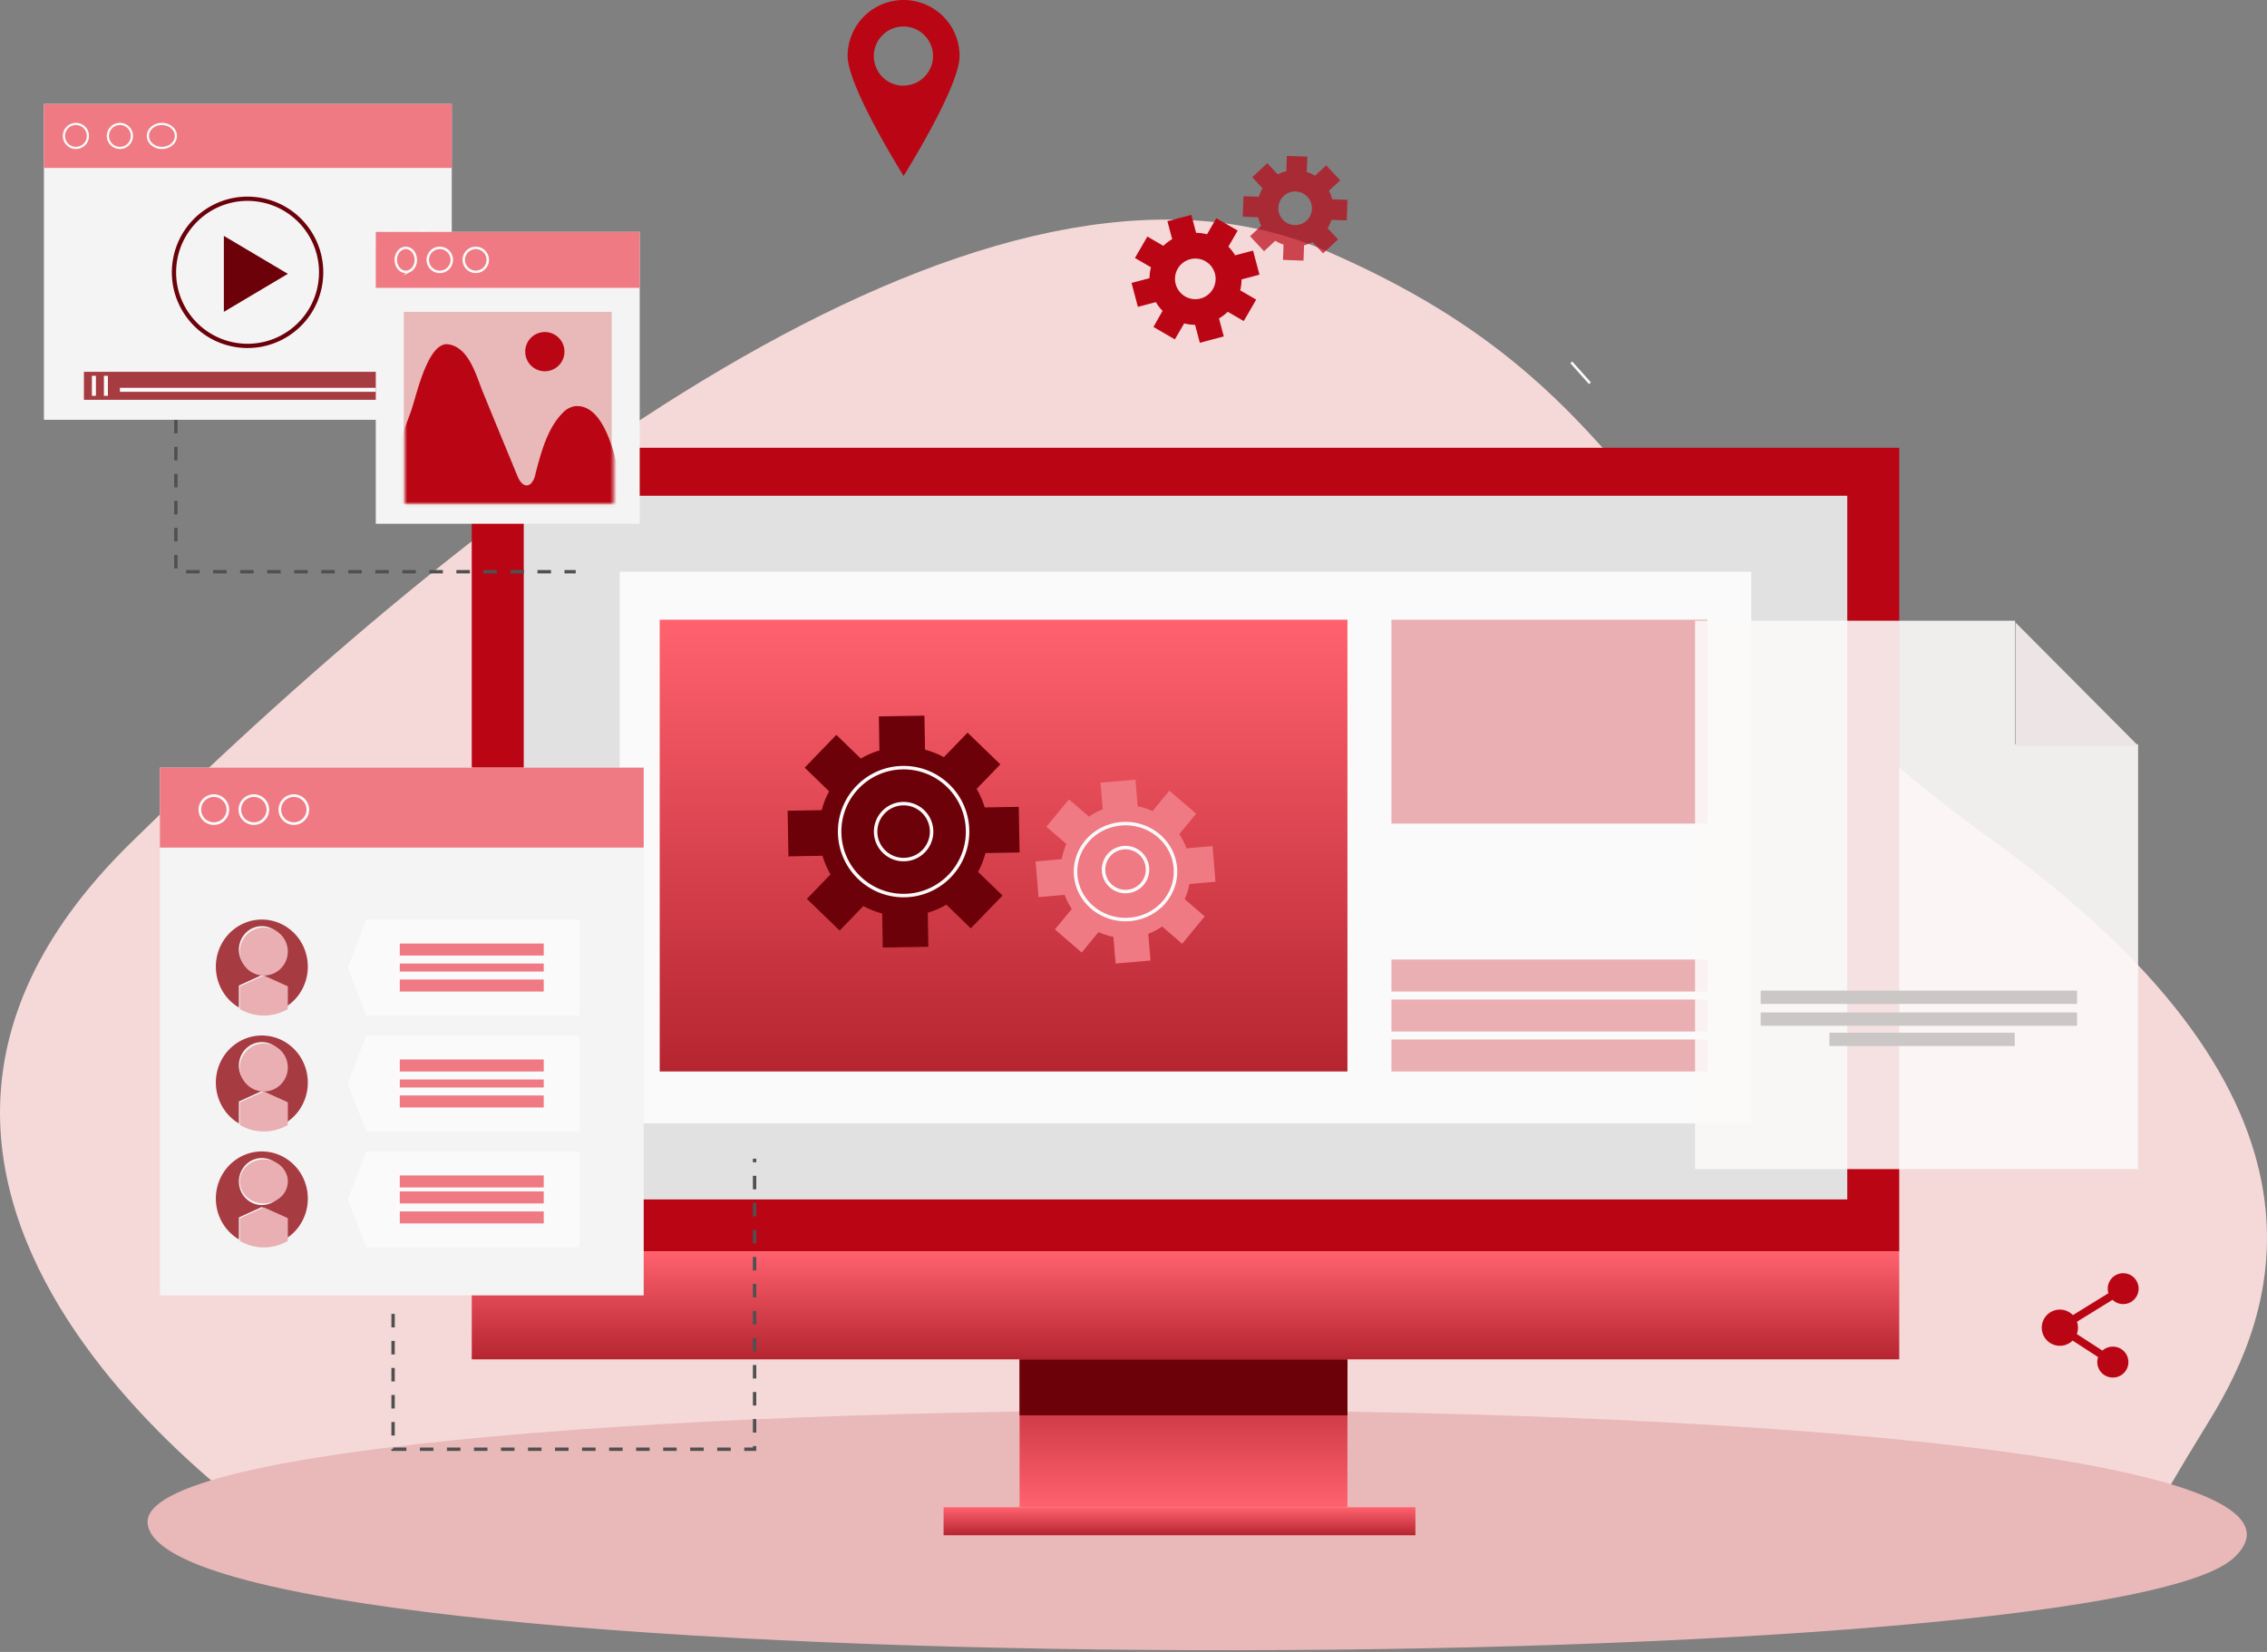 <svg width="671" height="489" viewBox="0 0 671 489" fill="none" xmlns="http://www.w3.org/2000/svg"><rect x="0" y="0" width="671" height="489" fill="#808080" stroke="none"/><path d="M89.07 458.388S-71.27 357.759 38.307 249.892C147.885 142.026 294.533 31.736 392.833 74.399c98.3 42.663 89.46 96.599 197.429 174.687 107.97 78.089 82.989 140.074 63.655 171.47C634.578 451.951 631.356 460 631.356 460L89.07 458.388Z" fill="#f5d8d8"/><path d="M43.698 451.02c5.282 48.76 576.874 47.579 617.441 10.165 61.185-56.433-622.463-56.433-617.441-10.165Z" fill="#e9b8b8"/><path d="M562.15 132.553H139.636v237.886H562.15V132.553Z" fill="#BA0614"/><path d="M546.764 146.755H155.021v208.298h391.743V146.755Z" fill="#e1e1e1"/><path d="M301.777 446.184h97.048v-43.79h-97.048v43.79Z" fill="url(#a)"/><path d="M398.825 402.394h-97.048v16.569h97.048v-16.569Z" fill="#6c0109"/><path d="M418.944 446.184H279.29v8.285h139.654v-8.285Z" fill="url(#b)"/><path d="M562.15 370.439H139.636v31.955H562.15v-31.955Z" fill="url(#c)"/><path d="M518.36 169.242H183.426v163.325H518.36V169.242Z" fill="#FBFAFA"/><path d="M398.825 183.444H195.261v133.737h203.564V183.444Z" fill="url(#d)"/><path d="m291.687 252.519 10.09-.172-.238-13.504-10.076.172a25.205 25.205 0 0 0-2.394-5.502l7.022-7.248-9.706-9.39-7.009 7.261a24.899 24.899 0 0 0-5.58-2.209l-.172-10.078-13.501.224.172 10.079a25.177 25.177 0 0 0-5.501 2.394l-7.247-7.01-9.376 9.708 7.247 7.01a24.785 24.785 0 0 0-2.208 5.568l-10.077.172.225 13.504 10.09-.172a24.537 24.537 0 0 0 2.38 5.502l-7.009 7.248 9.707 9.39 7.008-7.261a24.627 24.627 0 0 0 5.58 2.209l.172 10.078 13.488-.225-.172-10.078a24.852 24.852 0 0 0 5.501-2.394l7.247 7.01 9.389-9.708-7.247-7.01a25.393 25.393 0 0 0 2.195-5.568Z" fill="#6c0109"/><path d="M267.455 265.107c10.458 0 18.936-8.478 18.936-18.936 0-10.459-8.478-18.937-18.936-18.937s-18.936 8.478-18.936 18.937c0 10.458 8.478 18.936 18.936 18.936Z" stroke="#FBFAFA" stroke-width="1.03" stroke-miterlimit="10"/><path d="M275.74 246.17a8.279 8.279 0 0 1-5.115 7.654 8.288 8.288 0 0 1-9.028-1.796 8.283 8.283 0 1 1 14.143-5.858Z" stroke="#FBFAFA" stroke-width="1.03" stroke-miterlimit="10"/><path d="m343.976 274.263 5.919 5.113 6.679-8.112-5.919-5.1a19.769 19.769 0 0 0 1.401-4.484l7.713-.669-.878-10.562-7.713.669a20.212 20.212 0 0 0-2.121-4.19l4.989-6.05-7.922-6.827-4.99 6.05a19.473 19.473 0 0 0-4.4-1.432l-.654-7.884-10.332.897.654 7.884a19.055 19.055 0 0 0-4.085 2.169l-5.919-5.101-6.692 8.099 5.932 5.1a19.831 19.831 0 0 0-1.401 4.498l-7.726.669.89 10.562 7.713-.669a19.818 19.818 0 0 0 2.122 4.176l-5.003 6.051 7.936 6.84 4.989-6.051a19.318 19.318 0 0 0 4.387 1.419l.655 7.898 10.332-.897-.655-7.897a19.502 19.502 0 0 0 4.099-2.169Z" fill="#ef7a83"/><path d="M344.317 267.31c-1.92 2.125-4.453 3.655-7.28 4.396a15.38 15.38 0 0 1-8.597-.234c-2.778-.893-5.217-2.559-7.008-4.785a13.877 13.877 0 0 1-3.052-7.719 13.75 13.75 0 0 1 1.937-8.045c1.461-2.438 3.644-4.404 6.271-5.65a15.34 15.34 0 0 1 8.485-1.348 15.086 15.086 0 0 1 7.832 3.412c2.935 2.476 4.73 5.965 4.995 9.707.265 3.742-1.023 7.433-3.583 10.266Z" stroke="#FBFAFA" stroke-width="1.03" stroke-miterlimit="10"/><path d="M338.023 261.718a6.513 6.513 0 0 1-6.978 1.858 6.505 6.505 0 0 1-4.4-5.726 6.515 6.515 0 0 1 3.595-6.264 6.51 6.51 0 0 1 7.783 10.132Z" stroke="#FBFAFA" stroke-width="1.03" stroke-miterlimit="10"/><path d="M505.341 183.444h-93.497v60.359h93.497v-60.359Zm0 100.599h-93.497v9.468h93.497v-9.468Zm0 11.835h-93.497v9.468h93.497v-9.468Zm0 11.835h-93.497v9.468h93.497v-9.468Z" fill="#e9afb3"/><path opacity=".9" d="M596.444 183.746h-94.728V346.08h131.129V220.32h-36.401v-36.574Z" fill="#FCF9F9"/><path d="M596.577 220.864h36.401l-36.401-36.574v36.574Z" fill="#EDE5E5"/><path d="M614.777 293.242h-93.641v3.937h93.641v-3.937Zm0 6.468h-93.641v3.937h93.641v-3.937Zm-18.439 5.992h-54.854v3.937h54.854v-3.937Z" fill="#CBC7C7"/><path d="M625.406 407.775a4.568 4.568 0 1 0 0-9.137 4.569 4.569 0 1 0 0 9.137Zm-15.714-9.392a5.358 5.358 0 1 0 0-10.716 5.358 5.358 0 0 0 0 10.716Zm18.739-12.346a4.569 4.569 0 1 0 0-9.138 4.569 4.569 0 0 0 0 9.138Z" fill="#BA0614"/><path d="m628.431 381.468-18.739 11.558 15.714 10.181" stroke="#BA0614" stroke-width="2.3" stroke-miterlimit="10"/><path d="M267.401 0a16.568 16.568 0 0 0-16.515 16.57c0 9.147 16.569 35.505 16.569 35.505s16.569-26.358 16.569-35.505A16.571 16.571 0 0 0 267.401 0Zm0 25.37a8.755 8.755 0 0 1-8.091-5.408 8.759 8.759 0 1 1 16.85-3.352 8.761 8.761 0 0 1-8.759 8.72v.04Z" fill="#BA0614"/><path d="M133.718 30.771H13v93.498h120.718V30.771Z" fill="#F4F4F4"/><path d="M133.718 30.771H13v18.937h120.718V30.772Z" fill="#ef7a83"/><path d="M26.018 40.24a3.551 3.551 0 1 1-3.55-3.551 3.54 3.54 0 0 1 3.55 3.55Zm13.019 0a3.55 3.55 0 1 1-3.55-3.551 3.54 3.54 0 0 1 3.55 3.55Zm13.019 0c0 .702-.243 1.388-.698 1.972-.455.584-1.102 1.039-1.86 1.308a4.787 4.787 0 0 1-2.392.202 4.394 4.394 0 0 1-2.121-.972c-.58-.496-.974-1.13-1.134-1.818a3.083 3.083 0 0 1 .236-2.051c.313-.649.844-1.203 1.525-1.594a4.647 4.647 0 0 1 2.302-.598 4.735 4.735 0 0 1 1.587.267c.504.178.961.44 1.346.77.385.33.69.721.898 1.153.207.431.313.894.311 1.36Z" stroke="#FBFAFA" stroke-width=".65" stroke-miterlimit="10"/><path d="M66.258 92.314V69.827l18.936 11.237-18.936 11.25Z" fill="#6c0109"/><path d="M94.774 84.103c1.927-11.873-6.136-23.06-18.009-24.988-11.873-1.927-23.06 6.136-24.988 18.009-1.927 11.873 6.136 23.06 18.009 24.988 11.873 1.927 23.06-6.136 24.988-18.009Z" stroke="#6c0109" stroke-width="1.26" stroke-miterlimit="10"/><path d="M120.699 110.066H24.835v8.285h95.864v-8.285Z" fill="#a73b42"/><path d="M28.386 111.25h-1.184v5.918h1.184v-5.918Zm3.55 0h-1.184v5.918h1.184v-5.918Zm86.397 0h-3.551v5.918h3.551v-5.918Zm-7.101 3.551H35.487v1.183h75.745v-1.183Z" fill="#FBFAFA"/><path d="M118.333 71.602c0 .585-.209 1.158-.599 1.644-.39.487-.945.866-1.593 1.09a4.218 4.218 0 0 1-2.052.168 3.822 3.822 0 0 1-1.818-.81c-.496-.413-.834-.94-.971-1.514a2.502 2.502 0 0 1 .202-1.71c.268-.54.724-1.003 1.307-1.328a4.076 4.076 0 0 1 1.973-.498c.942 0 1.845.311 2.511.866.665.555 1.04 1.308 1.04 2.092Zm10.651 0c0 .585-.208 1.158-.598 1.644-.39.487-.945.866-1.593 1.09a4.218 4.218 0 0 1-2.052.168 3.817 3.817 0 0 1-1.818-.81c-.496-.413-.834-.94-.971-1.514a2.502 2.502 0 0 1 .202-1.71c.268-.54.723-1.003 1.307-1.328a4.076 4.076 0 0 1 1.973-.498c.941 0 1.845.311 2.51.866.666.555 1.04 1.308 1.04 2.092Z" stroke="#FBFAFA" stroke-width=".73" stroke-miterlimit="10"/><path d="M189.343 68.644h-78.112v86.396h78.112V68.644Z" fill="#F4F4F4"/><path d="M181.059 92.314h-61.543v56.809h61.543V92.314Z" fill="#e9b8b8"/><mask id="e" style="mask-type:luminance" maskUnits="userSpaceOnUse" x="119" y="91" width="63" height="59"><path d="M181.612 91.927h-61.694v57.121h61.694v-57.12Z" fill="#fff"/></mask><g mask="url(#e)" fill="#BA0614"><path d="M126.852 106.8c1.604-3.088 3.579-5.302 5.991-4.852 6.032 1.048 8.073 9.174 10.022 13.946 3.407 8.378 6.88 16.729 10.327 25.107.609 1.498 2.134 3.765 3.976 2.121a5.624 5.624 0 0 0 1.326-2.89c1.577-6.045 3.5-13.468 8.06-18.002a6.232 6.232 0 0 1 3.579-1.988c10.87-1.061 13.561 23.317 14.979 30.184-22.535 1.326-45.07 1.79-67.712 1.67-1.763 0-3.778-.132-4.891-1.511a4.847 4.847 0 0 1-.133-4.918c3.367-7.662 6.31-15.907 9.279-23.954.981-2.704 2.625-9.968 5.197-14.913Zm40.219-2.704a5.806 5.806 0 1 1-11.613-.001 5.806 5.806 0 0 1 11.613.001Z"/></g><path d="M189.343 68.644h-78.112v16.569h78.112v-16.57Z" fill="#ef7a83"/><path d="M123.066 76.928a4.07 4.07 0 0 1-.498 1.973c-.325.584-.787 1.039-1.328 1.308a2.505 2.505 0 0 1-1.71.202c-.573-.137-1.101-.475-1.514-.972a3.813 3.813 0 0 1-.81-1.818 4.216 4.216 0 0 1 .168-2.051c.224-.649.603-1.204 1.09-1.594a2.622 2.622 0 0 1 1.644-.598c.784 0 1.537.374 2.092 1.04.555.666.866 1.569.866 2.51Zm10.652 0a3.55 3.55 0 1 1-7.102.001 3.55 3.55 0 0 1 7.102 0Zm10.652 0a3.552 3.552 0 0 1-7.033.693 3.548 3.548 0 0 1 3.482-4.243 3.551 3.551 0 0 1 3.551 3.55Z" stroke="#FBFAFA" stroke-width=".73" stroke-miterlimit="10"/><path d="M52.056 124.269v44.973h118.351" stroke="#505050" stroke-miterlimit="10" stroke-dasharray="4 4"/><path d="M190.527 227.234H47.322v156.224h143.205V227.234Z" fill="#F4F4F4"/><path d="M190.527 227.234H47.322v23.671h143.205v-23.671Z" fill="#ef7a83"/><path d="M67.441 239.661a4.144 4.144 0 0 1-4.95 4.063 4.139 4.139 0 0 1-3.255-3.255 4.142 4.142 0 0 1 4.063-4.95 4.155 4.155 0 0 1 4.142 4.142Zm11.836 0a4.145 4.145 0 0 1-2.557 3.827 4.137 4.137 0 0 1-4.515-.898 4.14 4.14 0 0 1-.897-4.514 4.14 4.14 0 0 1 3.826-2.557 4.154 4.154 0 0 1 4.143 4.142Zm11.835 0a4.144 4.144 0 0 1-4.95 4.063 4.139 4.139 0 0 1-3.255-3.255 4.141 4.141 0 0 1 4.062-4.95 4.155 4.155 0 0 1 4.143 4.142Z" stroke="#FBFAFA" stroke-width=".78" stroke-miterlimit="10"/><path d="M91.112 286.174a14.214 14.214 0 0 0-1.817-6.98 13.784 13.784 0 0 0-4.981-5.113 13.362 13.362 0 0 0-6.808-1.873 13.354 13.354 0 0 0-6.81 1.869 13.778 13.778 0 0 0-4.983 5.109 14.217 14.217 0 0 0-1.822 6.979c.001 2.45.632 4.856 1.83 6.977a13.783 13.783 0 0 0 4.988 5.103v-6.505l6.792-3.098 6.793 3.098v6.505a13.802 13.802 0 0 0 4.985-5.1 14.232 14.232 0 0 0 1.833-6.971Zm-13.61 1.904a6.674 6.674 0 0 1-3.774-1.173 6.927 6.927 0 0 1-2.502-3.124 7.121 7.121 0 0 1-.386-4.022 7.019 7.019 0 0 1 1.859-3.564 6.735 6.735 0 0 1 3.477-1.905 6.635 6.635 0 0 1 3.925.396 6.83 6.83 0 0 1 3.048 2.564 7.084 7.084 0 0 1 1.145 3.867 7.051 7.051 0 0 1-1.99 4.923 6.71 6.71 0 0 1-4.803 2.038Z" fill="#a73b42"/><path d="M78.093 274.575a7.103 7.103 0 0 0-6.56 4.383 7.103 7.103 0 0 0 5.175 9.682 7.096 7.096 0 0 0 7.29-3.019 7.103 7.103 0 0 0-5.905-11.046Z" fill="#e9afb3"/><path d="m78.093 288.777-7.1 3.197v6.713a14.077 14.077 0 0 0 7.1 1.925c2.493 0 4.942-.664 7.101-1.925v-6.713l-7.1-3.197Z" fill="#e9afb3"/><path d="M91.112 320.496a14.22 14.22 0 0 0-1.817-6.981 13.781 13.781 0 0 0-4.981-5.112 13.362 13.362 0 0 0-6.808-1.873 13.353 13.353 0 0 0-6.81 1.868 13.786 13.786 0 0 0-4.983 5.109 14.217 14.217 0 0 0-1.822 6.979c.001 2.45.632 4.857 1.83 6.977a13.785 13.785 0 0 0 4.988 5.104v-6.505l6.792-3.098 6.793 3.098v6.505a13.797 13.797 0 0 0 4.985-5.101 14.225 14.225 0 0 0 1.833-6.97Zm-13.61 1.904a6.674 6.674 0 0 1-3.774-1.173 6.927 6.927 0 0 1-2.502-3.124 7.122 7.122 0 0 1-.386-4.022 7.015 7.015 0 0 1 1.859-3.564 6.735 6.735 0 0 1 3.477-1.905 6.635 6.635 0 0 1 3.925.396 6.83 6.83 0 0 1 3.048 2.564 7.082 7.082 0 0 1 1.145 3.867 7.049 7.049 0 0 1-1.99 4.922 6.707 6.707 0 0 1-4.803 2.039Z" fill="#a73b42"/><path d="M78.093 308.896a7.104 7.104 0 0 0-6.964 8.487 7.103 7.103 0 0 0 9.682 5.175 7.102 7.102 0 0 0-2.718-13.662Z" fill="#e9afb3"/><path d="m78.093 323.099-7.1 3.197v6.713a14.077 14.077 0 0 0 7.1 1.925c2.493 0 4.942-.664 7.101-1.925v-6.713l-7.1-3.197Z" fill="#e9afb3"/><path d="M91.112 354.817a14.217 14.217 0 0 0-1.817-6.98 13.781 13.781 0 0 0-4.981-5.112 13.342 13.342 0 0 0-6.808-1.873 13.353 13.353 0 0 0-6.81 1.868 13.786 13.786 0 0 0-4.983 5.109 14.217 14.217 0 0 0-1.822 6.979c.001 2.45.632 4.857 1.83 6.977a13.785 13.785 0 0 0 4.988 5.104v-6.505l6.792-3.085 6.793 3.085v6.505a13.775 13.775 0 0 0 4.988-5.099 14.204 14.204 0 0 0 1.83-6.973Zm-13.61 1.905a6.674 6.674 0 0 1-3.774-1.173 6.927 6.927 0 0 1-2.502-3.124 7.122 7.122 0 0 1-.386-4.022 7.011 7.011 0 0 1 1.859-3.564 6.744 6.744 0 0 1 3.477-1.906 6.643 6.643 0 0 1 3.925.397 6.828 6.828 0 0 1 3.048 2.563 7.087 7.087 0 0 1 1.145 3.868 7.049 7.049 0 0 1-1.99 4.922 6.707 6.707 0 0 1-4.803 2.039Z" fill="#a73b42"/><path d="M78.093 343.218a7.57 7.57 0 0 0-3.945 1.097c-1.168.716-2.078 1.732-2.615 2.922a6.005 6.005 0 0 0-.404 3.76c.274 1.263.95 2.423 1.943 3.333a7.316 7.316 0 0 0 3.636 1.782 7.701 7.701 0 0 0 4.103-.371c1.297-.492 2.406-1.327 3.187-2.397a6.132 6.132 0 0 0 1.196-3.616c0-1.727-.748-3.382-2.08-4.603-1.331-1.221-3.137-1.907-5.02-1.907Zm0 14.202-7.1 3.191v6.715a14.052 14.052 0 0 0 7.1 1.93c2.493 0 4.942-.666 7.101-1.93v-6.729l-7.1-3.177Z" fill="#e9afb3"/><path d="M171.59 300.612h-63.182l-5.461-14.195 5.461-14.209h63.182v28.404Z" fill="#FBFAFA"/><path d="M160.939 279.309h-42.606v3.55h42.606v-3.55Zm0 5.918h-42.606v2.367h42.606v-2.367Zm0 4.733h-42.606v3.551h42.606v-3.551Z" fill="#ef7a83"/><path d="M171.59 334.934h-63.182l-5.461-14.202 5.461-14.202h63.182v28.404Z" fill="#FBFAFA"/><path d="M160.939 313.631h-42.606v3.55h42.606v-3.55Zm0 5.917h-42.606v2.367h42.606v-2.367Zm0 4.734h-42.606v3.551h42.606v-3.551Z" fill="#ef7a83"/><path d="M171.59 369.256h-63.182l-5.461-14.202 5.461-14.202h63.182v28.404Z" fill="#FBFAFA"/><path d="M160.939 347.953h-42.606v3.55h42.606v-3.55Zm0 4.734h-42.606v3.55h42.606v-3.55Zm0 5.917h-42.606v3.551h42.606v-3.551Z" fill="#ef7a83"/><path d="M116.348 388.937V429h107v-86" stroke="#505050" stroke-miterlimit="10" stroke-dasharray="4 4"/><path d="m465.36 107.006-.564.503 5.526 6.191.564-.503-5.526-6.191Z" fill="#FBFAFA"/><path d="m367.47 82.72 5.317-1.41-1.9-7.125-5.318 1.396a13.421 13.421 0 0 0-1.98-2.579l2.751-4.745-6.327-3.643-2.752 4.746a13.144 13.144 0 0 0-3.23-.439l-1.409-5.317-7.086 1.874 1.409 5.318a13.116 13.116 0 0 0-2.592 1.98l-4.745-2.751-3.683 6.34 4.746 2.752a13.76 13.76 0 0 0-.439 3.23l-5.317 1.41 1.888 7.085 5.317-1.41a13.463 13.463 0 0 0 1.981 2.593l-2.699 4.759 6.341 3.682 2.752-4.732a13.79 13.79 0 0 0 3.23.425l1.409 5.317 7.085-1.887-1.409-5.318a14.221 14.221 0 0 0 2.592-1.98l4.733 2.752 3.682-6.355-4.732-2.738c.255-1.058.384-2.142.385-3.23Zm-12.07 5.623a6.01 6.01 0 1 1-3.08-11.618 6.01 6.01 0 0 1 3.08 11.618Z" fill="#BA0614"/><path d="m394.079 65.073 4.534.16.212-6.072-4.533-.16a11.178 11.178 0 0 0-.942-2.531l3.328-3.089-4.149-4.44-3.314 3.088a11.562 11.562 0 0 0-2.466-1.127l.212-4.533-6.071-.212-.159 4.533c-.879.21-1.73.526-2.532.942l-3.102-3.314-4.441 4.135 3.049 3.328a11.157 11.157 0 0 0-1.114 2.452l-4.533-.16-.212 6.072 4.533.16c.208.875.524 1.72.941 2.518l-3.327 3.102 4.149 4.44 3.314-3.088c.772.464 1.595.838 2.453 1.114l-.159 4.533 6.071.225.159-4.533a11.936 11.936 0 0 0 2.532-.955l3.089 3.328 4.454-4.136-3.102-3.274c.48-.784.859-1.626 1.126-2.506Zm-10.923 1.551a4.972 4.972 0 0 1-3.198-8.606 4.977 4.977 0 0 1 5.449-.885 4.973 4.973 0 0 1 2.461 6.585 4.965 4.965 0 0 1-4.712 2.906Z" fill="#BA0614" opacity=".7"/><defs><linearGradient id="a" x1="350.301" y1="446.184" x2="350.301" y2="402.394" gradientUnits="userSpaceOnUse"><stop stop-color="#ff626e"/><stop offset="1" stop-color="#b52530"/></linearGradient><linearGradient id="b" x1="349.117" y1="446.184" x2="349.117" y2="454.469" gradientUnits="userSpaceOnUse"><stop stop-color="#ff626e"/><stop offset="1" stop-color="#b52530"/></linearGradient><linearGradient id="c" x1="350.893" y1="370.439" x2="350.893" y2="402.394" gradientUnits="userSpaceOnUse"><stop stop-color="#ff626e"/><stop offset="1" stop-color="#b52530"/></linearGradient><linearGradient id="d" x1="297.043" y1="183.444" x2="297.043" y2="317.181" gradientUnits="userSpaceOnUse"><stop stop-color="#ff626e"/><stop offset="1" stop-color="#b52530"/></linearGradient></defs></svg>
